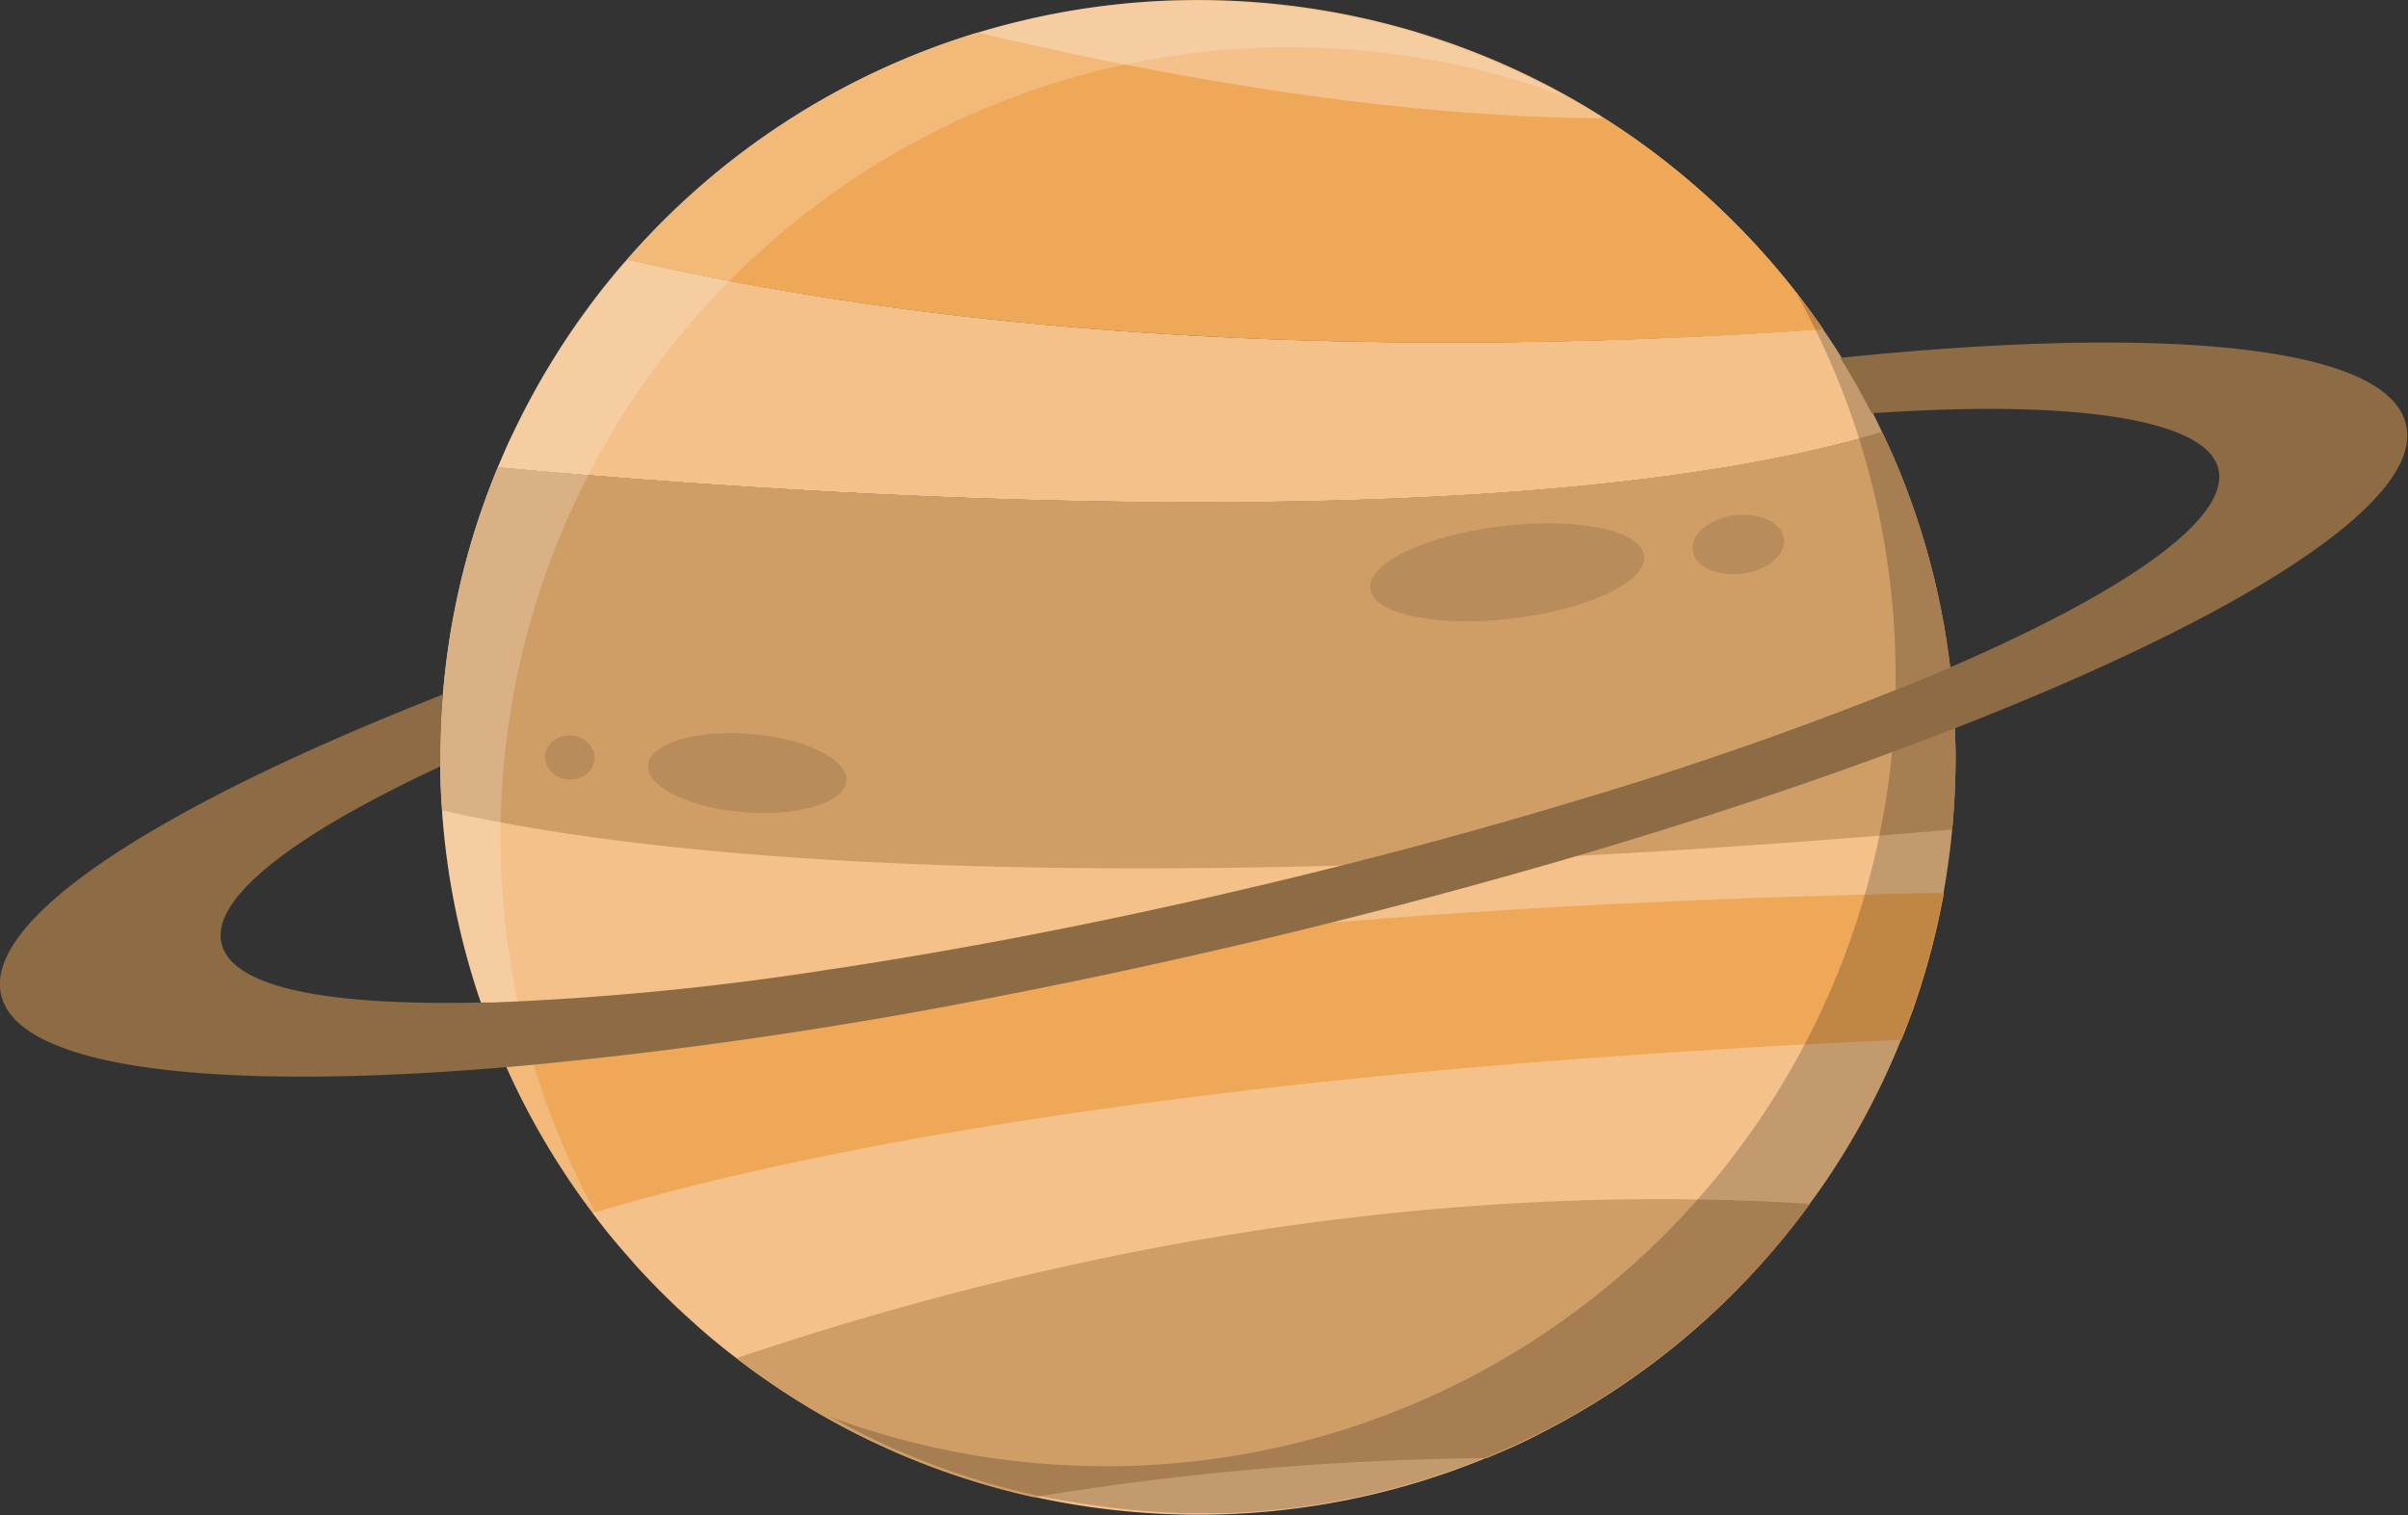 <svg xmlns="http://www.w3.org/2000/svg" id="Layer_1" data-name="Layer 1" viewBox="0 0 242.1 152.34"><rect x="0" y="0" width="242.1" height="152.34" fill="#333333" stroke="none"/><defs><style>.cls-1{fill:#f4c18a}.cls-2{fill:#cf9e67}.cls-3{fill:#efa758}.cls-4{fill:#b88c5b}</style></defs><path d="M189.23 43.45c-37.16 11.08-106.65 6.52-139.18 3.54.5-1.19 1-2.37 1.58-3.53a76.5 76.5 0 0 1 7.26-12.18c1.31-1.8 2.7-3.54 4.17-5.2 43.3 10 90.51 9.12 120.21 7 .63.92 1.25 1.86 1.84 2.81 1.13 1.81 2.19 3.67 3.16 5.58q.5 1.01.96 1.98" class="cls-1"/><path d="m63.06 26.08.3-.34A76.2 76.2 0 0 1 85.44 8.51a76.37 76.37 0 0 1 57-5.28l.89.28a75.7 75.7 0 0 1 17.48 8.06l.49.32a76.4 76.4 0 0 1 22 21.22c-29.73 2.06-76.94 2.94-120.24-7.03m133.55 50.09c0 2.44-.11 4.86-.34 7.24-.2 2.15-.5 4.27-.87 6.36a76 76 0 0 1-3.12 11.78c-.36 1-.75 2-1.15 3a76 76 0 0 1-3.7 7.86q-1.69 3.12-3.66 6.05c-.58.86-1.17 1.71-1.8 2.55a76.1 76.1 0 0 1-26.79 22.92c-1.86 1-3.77 1.84-5.71 2.64a76 76 0 0 1-29 5.73q-3 0-5.9-.23a76 76 0 0 1-10.61-1.57q-3.1-.69-6.11-1.62a75.6 75.6 0 0 1-23.81-12.32c-.8-.6-1.58-1.23-2.35-1.87s-1.36-1.15-2-1.74a76 76 0 0 1-5.83-5.78l-.47-.54c-1.32-1.5-2.59-3-3.79-4.64a76 76 0 0 1-6.46-10.13q-1.19-2.24-2.22-4.55c-.23-.5-.45-1-.66-1.49-.7-1.64-1.33-3.32-1.91-5a75 75 0 0 1-3.91-19.35c-.11-1.45-.17-2.92-.18-4.4v-.9c0-2.13.09-4.25.27-6.34a75.5 75.5 0 0 1 5-21.57l.51-1.27c32.53 3 102 7.54 139.18-3.54l.19.4c.64 1.35 1.24 2.72 1.79 4.11a75.7 75.7 0 0 1 4.86 19.14c.25 2 .41 4.07.48 6.13q.07 1.47.07 2.94" class="cls-1"/><path d="M181.97 121.05a76.1 76.1 0 0 1-26.79 22.92c-1.86 1-3.77 1.84-5.71 2.64a296 296 0 0 0-45.54 3.93q-3.1-.69-6.11-1.62a75.6 75.6 0 0 1-23.78-12.36c45.15-15.23 82.58-17.14 107.93-15.51" class="cls-2"/><path d="M183.27 33.11c-29.7 2.09-76.91 2.94-120.21-7l.3-.34A76.2 76.2 0 0 1 85.44 8.51 75.4 75.4 0 0 1 98.3 3.27c18 4.27 41.37 8.55 63 8.62a76.4 76.4 0 0 1 22 21.22Z" class="cls-3"/><path d="m196.07 67.1-1.57.67a365 365 0 0 1-34.89 12.4c-7.8 2.37-16.09 4.68-24.74 6.86-31.61.85-65.82 0-90.41-5.54-.11-1.45-.17-2.92-.18-4.4v-.92c0-2.13.09-4.25.27-6.34a75.5 75.5 0 0 1 5-21.57l.51-1.27c32.53 3 102 7.54 139.18-3.54l.19.4c.64 1.35 1.24 2.72 1.79 4.11a75.7 75.7 0 0 1 4.86 19.14Z" class="cls-2"/><path d="M196.61 76.17c0 2.44-.11 4.86-.34 7.24-10.24.89-23.29 1.89-37.71 2.65-7.58.4-15.55.73-23.69 1 8.65-2.18 16.94-4.49 24.74-6.86a365 365 0 0 0 34.89-12.38l1.57-.67c.25 2 .41 4.07.48 6.13q.06 1.42.06 2.89" class="cls-2"/><path d="M195.44 89.77a76 76 0 0 1-3.12 11.78c-.36 1-.75 2-1.15 3-37 1.62-92.79 5.93-131.53 17.39a76 76 0 0 1-6.46-10.13c-1-2-2-4-2.88-6 26.38-6.93 71.69-14.64 145.14-16.04" class="cls-3"/><ellipse cx="159.09" cy="109.38" class="cls-4" rx="13.87" ry="4.68" transform="rotate(-6.84 -278.377 146.676)"/><ellipse cx="182.33" cy="106.59" class="cls-4" rx="4.62" ry="2.96" transform="rotate(-6.84 -255.124 143.951)"/><ellipse cx="82.68" cy="129.56" class="cls-4" rx="3.95" ry="10" transform="rotate(-85.43 50.832 107.734)"/><ellipse cx="64.85" cy="128" class="cls-4" rx="2.22" ry="2.49" transform="rotate(-85.43 32.998 106.177)"/><path d="M165.28 61.65a79 79 0 0 0-16-4.17 80 80 0 0 0-12-.89h-.77c-1.57 0-3.14.08-4.69.18A78.9 78.9 0 0 0 96.9 67.61l-.48.28c-.4.23-.79.47-1.17.71-.77.49-1.54 1-2.29 1.5a79.35 79.35 0 0 0-34 52.83c-.26 1.58-.49 3.2-.65 4.81a77 77 0 0 0-.43 8.24 79 79 0 0 0 9.91 38.43c-.49-.63-1-1.25-1.47-1.89a75.6 75.6 0 0 1-9.68-18l-.06-.15a75.5 75.5 0 0 1-4.73-24.51v-3.38q0-3 .33-5.91a76.05 76.05 0 0 1 72.6-68.67h4.36c1.5 0 2.93.12 4.32.22l1.15.1 1 .1.78.09c1.5.18 2.9.38 4.22.6l1.14.19c.81.13 1.59.28 2.3.43l.82.18.25.06 1.5.36.81.21 1.73.48c.71.22 1.42.43 2.11.66s1.39.45 2.08.71c1.36.48 2.69 1 4 1.55l.18.08.23.1c.48.2.94.41 1.41.63l.25.11.33.15c.36.16.73.33 1.09.52l.35.16c.2.1.42.2.62.31l.71.38a.4.4 0 0 1 .14.07c.42.2.8.4 1.19.61l.54.3Z" style="fill:#fff;opacity:.2" transform="translate(-7.56 -51.83)"/><path d="M90.73 194.18a79.7 79.7 0 0 0 28 5.07h.77c1.57 0 3.14-.08 4.69-.18a79.1 79.1 0 0 0 34.93-10.84c.16-.09.32-.2.49-.29l1.16-.71c.78-.48 1.54-1 2.29-1.5a79.33 79.33 0 0 0 34-52.83c.26-1.58.5-3.2.66-4.81a80 80 0 0 0 .42-8.23 79 79 0 0 0-9.91-38.44c.5.63 1 1.25 1.47 1.9a75.8 75.8 0 0 1 9.69 18l.06.15a75.7 75.7 0 0 1 4.72 24.5v3.42q0 3-.33 5.91a76 76 0 0 1-72.6 68.67h-4.36c-1.49 0-2.93-.12-4.32-.22l-1.15-.1-1-.1-.78-.09c-1.49-.18-2.9-.37-4.22-.59l-1.14-.19c-.81-.13-1.58-.29-2.3-.44l-.81-.18-.25-.06-1.51-.36-.81-.21-1.73-.47-2.11-.67c-.7-.22-1.39-.45-2.08-.71-1.36-.47-2.68-1-4-1.55l-.17-.08-.23-.1c-.49-.19-1-.4-1.42-.62l-.24-.11-.34-.16c-.36-.16-.73-.33-1.09-.52l-.34-.16c-.2-.1-.43-.2-.63-.31s-.48-.24-.71-.37a.4.4 0 0 1-.14-.07c-.41-.2-.8-.41-1.19-.62l-.54-.3Z" style="opacity:.2" transform="translate(-7.56 -51.83)"/><path d="m204.11 125.06-1.82.7c-10.74 4.13-22.94 8.23-36.17 12.13a638 638 0 0 1-24.86 6.74q-3.52.88-7.13 1.74c-8.49 2-16.83 3.82-24.9 5.39A480 480 0 0 1 60 159l-1.53.13c-29.28 2.47-49 .18-50.79-7.23-1.82-7.67 15.78-19 44.41-30.24-.18 2.09-.27 4.21-.27 6.34v.9c-14.67 6.83-23 13.19-22 17.73s10.75 6.33 26 6h1.23a291 291 0 0 0 33.31-3.23c13.5-2 28.48-4.88 44.14-8.6q2.86-.67 5.68-1.38l2.16-.54c8.65-2.18 16.94-4.49 24.74-6.86a365 365 0 0 0 34.89-12.38l1.57-.67c17.8-7.69 28.25-15 27.05-20s-14.55-7-34.85-5.58c-1-1.91-2-3.77-3.16-5.58 32.61-3.35 55-1.27 56.87 6.68 1.91 7.65-16.11 19.16-45.34 30.57" style="fill:#8c6b45" transform="translate(-7.56 -51.83)"/></svg>